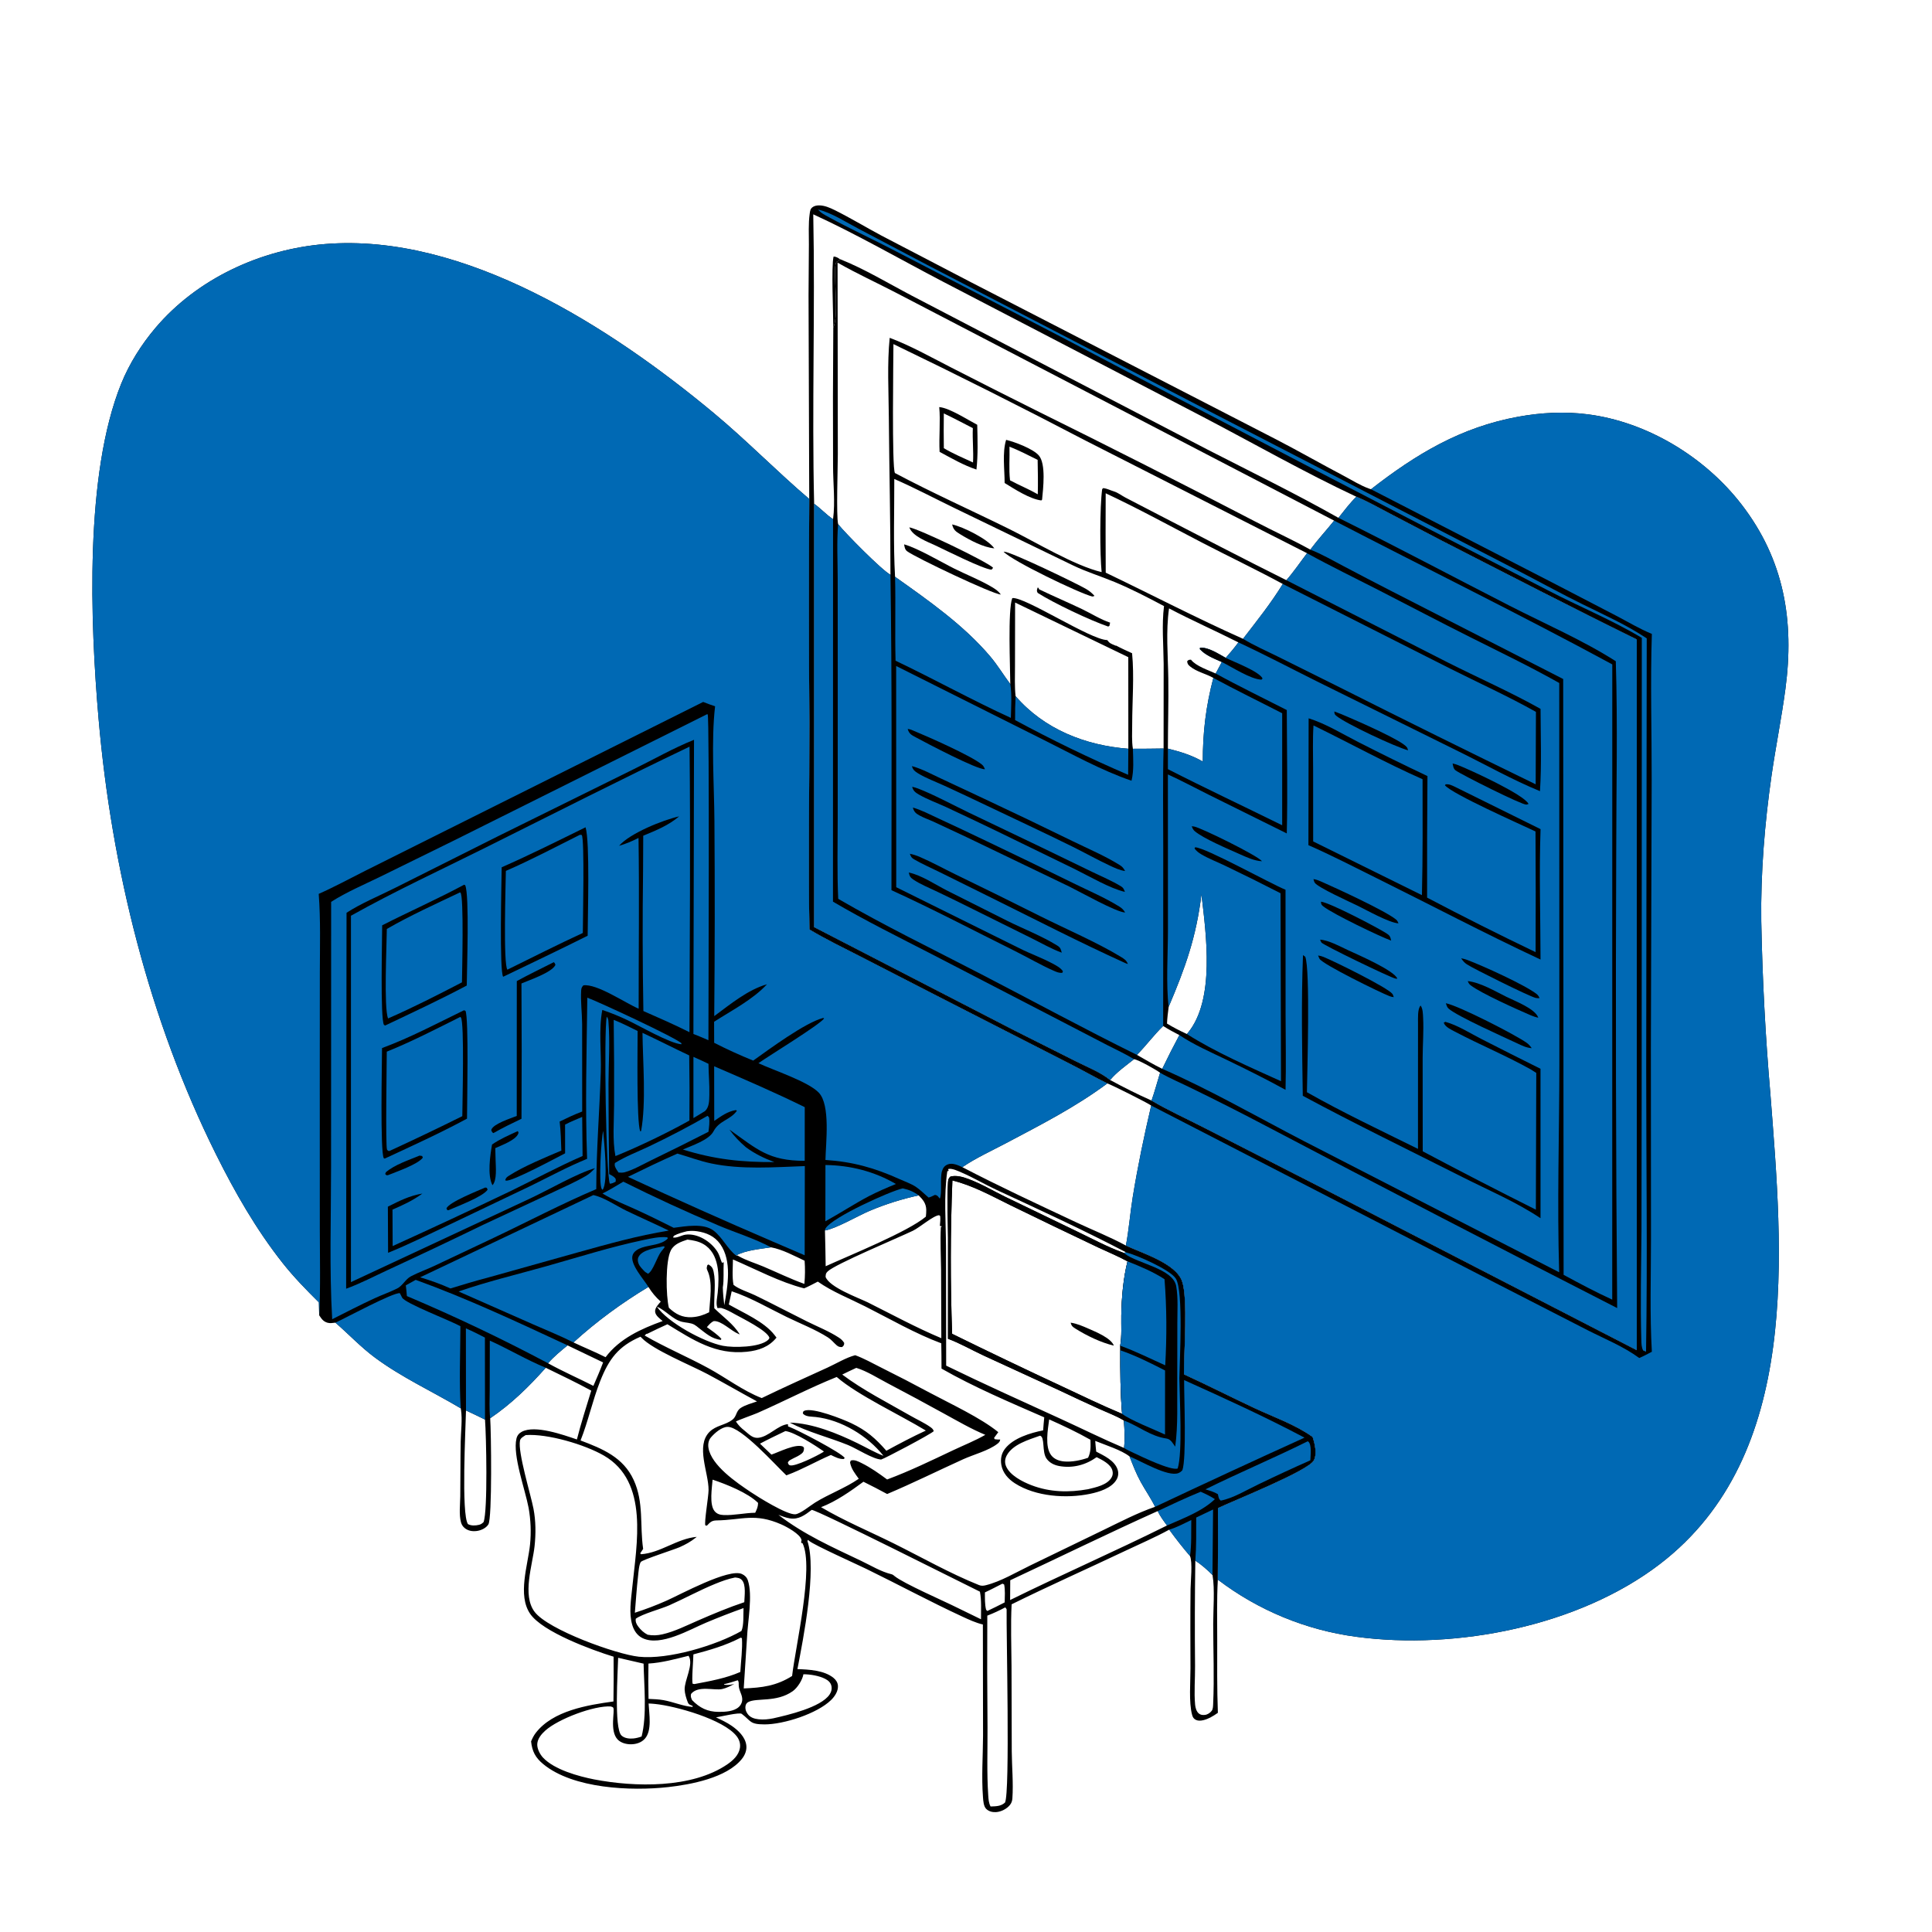<?xml version="1.0" encoding="utf-8" ?>
<svg xmlns="http://www.w3.org/2000/svg" xmlns:xlink="http://www.w3.org/1999/xlink" width="1024" height="1024">
	<path d="M428.915 264.482L428.545 156.553L428.729 129.493C428.758 124.252 428.409 118.595 429.14 113.408C429.379 111.712 429.424 110.544 431.022 109.58C431.919 109.04 433.101 108.856 434.132 108.858C436.963 108.864 439.778 110.062 442.276 111.299C450.712 115.476 458.819 120.407 467.13 124.842L514.783 149.664L677.092 233.253C688.831 239.354 700.331 245.932 712.04 252.1C716.442 254.419 721.091 257.375 725.75 259.011C726.05 259.117 726.353 259.215 726.654 259.317C750.586 240.677 774.304 226.394 804.735 220.869C816.899 218.66 829.207 218.021 841.492 219.585C873.08 223.609 903.716 242.263 923.092 267.425C945.735 296.83 951.083 329.137 946.312 365.089C944.273 380.453 941.184 395.657 938.968 410.993C935.324 436.222 933.154 462.752 933.508 488.261Q934.385 533.999 938.323 579.575C944.82 663.307 955.241 771.142 879.762 828.985C836.823 861.891 771.895 874.637 718.909 867.54Q716.421 867.209 713.944 866.798Q711.467 866.386 709.005 865.895Q706.544 865.404 704.099 864.833Q701.654 864.262 699.229 863.612Q696.804 862.963 694.402 862.235Q691.999 861.507 689.621 860.702Q687.243 859.897 684.893 859.016Q682.542 858.134 680.221 857.177Q677.901 856.219 675.612 855.188Q673.323 854.156 671.069 853.05Q668.815 851.945 666.598 850.767Q664.381 849.589 662.203 848.341Q660.026 847.092 657.889 845.773Q655.753 844.454 653.661 843.067Q651.568 841.68 649.522 840.226Q647.475 838.772 645.477 837.252C644.887 847.882 645.151 858.602 645.152 869.248C645.154 882.101 645.008 894.984 645.499 907.828C644.22 908.724 642.867 909.614 641.48 910.33C639.508 911.347 636.104 912.631 633.919 911.6C632.691 911.02 632.183 910.186 631.843 908.926C630.036 902.233 630.997 891.344 630.976 884.229C630.933 870.204 630.848 856.165 631.023 842.141C631.073 838.158 632.151 827.957 630.729 824.733C626.894 820.277 623.164 815.515 619.718 810.751C612.139 814.891 604.013 818.377 596.206 822.077C576.235 831.541 555.99 840.534 536.18 850.32C535.637 861.168 536.06 872.241 536.127 883.105L536.252 928.297C536.316 936.41 537.152 945.186 536.579 953.233C536.486 954.541 536.096 955.686 535.253 956.712C533.566 958.763 530.665 960.265 528.019 960.452C526.091 960.589 524.176 960.153 522.747 958.788C521.286 957.392 521.143 954.397 520.996 952.502C520.169 941.848 520.984 930.642 521.034 919.928L520.943 861.019C517.171 860.121 513.516 858.426 510.01 856.803C492.911 848.892 476.178 839.844 459.223 831.576C454.587 829.316 431.53 818.945 428.855 816.695C428.655 816.527 428.462 816.35 428.265 816.178L427.947 816.75C432.985 831.907 425.847 868.115 422.654 884.67C428.753 884.855 436.865 885.296 441.778 889.316C443.098 890.395 444.023 891.802 444.125 893.537C444.292 896.392 442.438 899.135 440.49 901.046C433.122 908.274 415.364 913.999 405.167 913.965C397.21 913.938 398.172 912.168 393.117 908.372C391.896 907.455 381.751 909.911 379.489 910.241C382.35 911.595 385.304 912.956 387.902 914.778C391.308 917.165 394.954 920.591 395.546 924.935C395.914 927.634 394.858 930.229 393.182 932.308C385.107 942.331 366.08 945.868 354.081 947.201C334.625 949.363 303.799 948.114 287.91 935C283.724 931.545 282.053 928.222 281.487 922.981C282.146 921.377 282.883 919.878 283.945 918.494C293.024 906.676 311.363 903.718 325.145 901.808Q325.325 889.944 325.211 878.08C313.857 874.59 287.652 865.015 281.015 855.383C274.181 845.463 279.828 829.602 280.936 818.579Q281.415 813.727 281.223 808.856Q281.031 803.985 280.172 799.186C278.367 789.567 271.613 771.309 273.739 762.463C274.14 760.794 275.081 759.653 276.579 758.855C283.621 755.106 298.635 760.533 305.77 762.94C307.982 754.232 310.752 745.655 313.377 737.065C305.488 732.752 297.331 728.898 289.259 724.942C280.233 735.077 271.076 744.052 259.809 751.707C260.319 758.372 260.923 804.727 258.838 807.992C257.588 809.949 254.977 811.148 252.734 811.449C250.457 811.754 248.143 811.406 246.324 809.929C245.306 809.104 244.686 808.117 244.334 806.856C243.222 802.881 243.897 797.221 243.95 793.09C244.073 783.424 243.995 773.76 244.172 764.094C244.269 758.836 245.127 752.351 244.332 747.209C244.292 746.952 244.245 746.696 244.202 746.44C229.029 737.428 212.908 730.077 198.66 719.502C191.162 713.937 184.823 707.126 177.778 701.041C176.496 701.174 174.91 701.452 173.652 701.093C171.327 700.431 170.462 699.057 169.187 697.146L169.011 690.281C162.265 683.582 155.695 676.87 149.793 669.4C135.765 651.646 124.487 631.906 114.423 611.687C79.017 540.558 59.13 460.136 52.265 381.157C47.797 329.763 44.809 251.404 64.237 203.379C68.535 192.755 74.947 182.577 82.344 173.844C104.58 147.589 138.321 132.107 172.306 129.346C246.33 123.331 324.11 173.848 378.318 218.934C395.784 233.462 411.626 249.769 428.915 264.482ZM586.911 574.235C569.97 586.823 551.666 596.142 533.051 605.993C525.407 610.038 517.219 613.747 510.072 618.624C529.847 628.921 550.373 638.445 570.564 647.925C579.194 651.977 588.387 655.612 596.745 660.161C605.459 664.28 623.124 669.517 626.506 679.043C629.721 688.097 627.467 717.231 627.517 728.422C640.111 734.184 652.463 740.486 665.007 746.362C675.051 751.067 686.753 755.136 695.711 761.624C696.876 765.091 698.187 770.7 696.33 774.092C693.277 779.671 653.929 795.327 645.533 799.344Q645.62 818.298 645.477 837.252Q647.475 838.772 649.522 840.226Q651.568 841.68 653.661 843.067Q655.753 844.454 657.889 845.773Q660.026 847.092 662.203 848.341Q664.381 849.589 666.598 850.767Q668.815 851.945 671.069 853.05Q673.323 854.156 675.612 855.188Q677.901 856.219 680.221 857.177Q682.542 858.134 684.893 859.016Q687.243 859.897 689.621 860.702Q691.999 861.507 694.402 862.235Q696.804 862.963 699.229 863.612Q701.654 864.262 704.099 864.833Q706.544 865.404 709.005 865.895Q711.467 866.386 713.944 866.798Q716.421 867.209 718.909 867.54C771.895 874.637 836.823 861.891 879.762 828.985C955.241 771.142 944.82 663.307 938.323 579.575Q934.385 533.999 933.508 488.261C933.154 462.752 935.324 436.222 938.968 410.993C941.184 395.657 944.273 380.453 946.312 365.089C951.083 329.137 945.735 296.83 923.092 267.425C903.716 242.263 873.08 223.609 841.492 219.585C829.207 218.021 816.899 218.66 804.735 220.869C774.304 226.394 750.586 240.677 726.654 259.317C726.353 259.215 726.05 259.117 725.75 259.011C721.091 257.375 716.442 254.419 712.04 252.1C700.331 245.932 688.831 239.354 677.092 233.253L514.783 149.664L467.13 124.842C458.819 120.407 450.712 115.476 442.276 111.299C439.778 110.062 436.963 108.864 434.132 108.858C433.101 108.856 431.919 109.04 431.022 109.58C429.424 110.544 429.379 111.712 429.14 113.408C428.409 118.595 428.758 124.252 428.729 129.493L428.545 156.553L428.915 264.482Q428.558 323.774 428.971 383.061C429 419.56 428.382 456.156 428.992 492.642C437.751 497.903 447.031 502.362 456.118 507.024L495.676 527.35L567.29 563.961C573.875 567.299 580.283 570.993 586.911 574.235ZM387.814 684.394L386.289 691.406C394.013 695.862 404.973 700.458 410.457 707.526C410.829 708.005 411.197 708.479 411.558 708.967C407.516 713.927 402.156 715.782 395.93 716.45C379.304 718.233 367.353 710.191 353.755 701.886C350.417 703.443 347.026 704.934 343.746 706.608C342.997 706.99 343.356 706.853 342.459 707.028C342.319 707.202 342.199 707.394 342.039 707.55C341.921 707.664 341.769 707.736 341.635 707.829C352.532 714.149 364.425 719.151 375.536 725.201C384.846 730.27 393.844 737.194 403.734 741.007C415.266 735.417 426.986 730.156 438.643 724.83C443.2 722.747 448.517 719.503 453.278 718.292C457.868 719.953 462.288 722.462 466.652 724.648Q479.904 731.242 492.94 738.253C503.624 743.963 519.998 751.568 529.114 759.078L526.886 762.09L527.171 762.798C528.194 762.991 529.094 763.003 530.133 762.971C529.995 764.086 529.457 764.615 528.585 765.288C523.898 768.902 516.025 770.934 510.525 773.429C497.054 779.539 483.85 786.106 470.211 791.86Q463.988 788.486 457.64 785.352C450.728 790.437 443.231 795.736 435.18 798.838C447.37 806.052 460.973 811.721 473.682 818.038C488.556 825.431 503.468 833.936 518.882 840.117C520.11 840.609 521.201 840.526 522.47 840.213C530.396 838.261 538.7 833.283 546.07 829.715L584.668 811.014C593.652 806.68 602.792 801.873 612.232 798.636C610.002 794.105 607.043 789.883 604.604 785.451C602.225 781.127 600.449 776.548 598.68 771.952C594.453 768.57 585.704 765.85 580.494 763.709C580.662 765.591 580.764 767.505 581.013 769.376C585.193 771.577 590.73 774.053 592.358 778.904C592.976 780.745 592.718 782.666 591.727 784.328C589.063 788.793 582.553 790.767 577.717 791.772C565.217 794.37 548.911 793.246 537.933 786.193C534.389 783.916 531.446 780.667 530.727 776.396C530.199 773.256 530.744 770.348 532.718 767.814C537.106 762.181 546.151 759.466 552.887 758.123C553.071 755.824 553.221 753.516 553.471 751.223C535.214 743.243 516.336 735.276 499.02 725.383C498.983 720.917 499.006 716.442 498.897 711.977C485.124 706.855 471.679 699.043 458.545 692.411C450.171 688.182 441.163 684.673 433.457 679.278C431.063 680.492 428.675 681.826 426.195 682.853C413.3 679.558 400.704 672.791 388.471 667.532C388.424 671.901 387.978 676.689 388.766 680.983C391.539 683.302 396.794 684.875 400.11 686.479C409.358 690.954 418.454 695.769 427.653 700.348C433.238 703.128 439.407 705.554 444.621 708.969C445.861 709.781 446.672 710.538 447.447 711.794C447.364 713.081 447.288 713.038 446.371 713.968C445.109 714.017 444.389 713.852 443.399 712.989C441.814 711.604 440.671 710.035 438.849 708.877C432.093 704.583 424.218 701.549 417.023 698.049C407.465 693.399 397.908 687.742 387.814 684.394ZM576.701 789.311C580.841 788.303 586.736 787.118 589.096 783.193C589.823 781.983 589.956 780.749 589.592 779.387C588.681 775.984 584.146 773.763 581.238 772.329C575.445 776.484 568.509 778.333 561.365 777.019C558.696 776.528 556.164 775.279 554.611 772.981C552.188 769.4 553.929 761.684 551.241 760.945C545.281 763.061 536.6 765.547 533.519 771.554C532.634 773.279 532.444 775.141 533.161 776.963C535.104 781.9 541.947 785.372 546.682 787.189C556.444 790.937 566.522 791.131 576.701 789.311ZM257.066 752.408Q252.055 749.927 246.986 747.566C246.793 757.094 244.415 802.506 248.018 807.799C249.725 808.771 252.09 808.645 253.963 808.172C254.967 807.918 255.56 807.451 256.305 806.735C258.592 800.622 257.723 760.852 257.066 752.408ZM535.383 848.055C562.899 834.498 591.059 822.206 618.54 808.537C616.734 806.068 614.894 803.689 613.617 800.892C587.348 812.702 561.538 825.38 535.448 837.565L535.383 848.055ZM394.489 849.201C394.597 845.995 395.506 839.981 393.247 837.501C392.185 836.335 391.05 836.267 389.596 836.104C385.961 836.8 382.504 838.08 379.084 839.475C370.826 842.843 362.972 847.178 354.827 850.802C350.381 852.78 340.367 855.412 336.97 857.964C336.754 859.681 337.316 860.819 338.316 862.157C339.644 863.933 341.297 865.452 343.293 866.442C345.994 866.956 348.506 866.819 351.186 866.202C357.641 864.717 363.833 861.565 369.878 858.939C377.989 855.415 386.092 851.997 394.489 849.201ZM343.669 682.099C329.713 690.47 315.96 700.526 303.95 711.516C309.591 714.197 315.39 716.523 320.969 719.342C328.429 709.43 339.871 704.279 351.222 700.179C349.763 698.932 347.385 697.289 347.226 695.189C347.071 693.158 349.009 691.288 350.211 689.883C347.546 687.518 345.546 685.1 343.669 682.099ZM339.479 708.48C327.778 713.522 322.765 720.263 318.132 731.965C314.032 742.323 311.691 753.54 307.704 763.476C319.378 767.879 330.337 772.377 335.87 784.433C341.337 796.344 339.053 808.438 340.882 820.951L339.314 823.316L339.791 823.777C350.242 823.016 358.723 815.531 369.272 814.568C369.086 814.721 368.902 814.876 368.714 815.028C366.07 817.163 363.309 818.658 360.213 820.04C357.583 821.214 340.43 826.705 339.63 827.886C338.654 829.327 338.385 833.553 338.183 835.344C337.456 841.801 337.026 848.31 336.488 854.786Q345.076 852.023 353.322 848.362C360.428 845.233 386.295 831.061 393.233 834.259C394.76 834.963 395.841 836.017 396.384 837.634C399.035 845.523 396.313 859.312 395.939 867.893L394.194 894.9C403.879 894.52 411.459 893.589 419.828 888.308C421.575 873.003 431.573 830.499 425.349 817.912L424.717 817.796C424.416 817.019 424.938 816.769 424.806 816.169C424.135 813.104 416.99 809.238 414.148 807.989C400.016 801.776 393.534 805.625 379.754 805.86C377.195 805.904 376.379 806.825 374.681 808.619L373.854 808.513C373.175 806.807 375.53 793.326 375.553 789.746C375.612 780.484 368.604 766.418 376.057 758.916C379.453 755.498 384.434 755.337 388.108 752.553C390.605 750.662 389.945 747.943 392.668 746.196C395.14 744.61 398.465 743.757 401.233 742.778C392.426 738.034 383.779 732.979 374.954 728.277C366.169 723.597 346.231 715.563 340.051 709.057C339.864 708.86 339.669 708.672 339.479 708.48ZM327.635 878.661C327.471 885.933 325.41 915.915 329.367 919.819C330.943 921.373 333.699 921.643 335.773 921.419C337.289 921.256 338.636 920.895 340.063 920.375C342.955 909.046 341.366 893.621 341.116 881.764Q334.385 880.17 327.635 878.661ZM343.694 881.718Q343.521 891.088 343.739 900.456C346.409 900.56 349.026 900.646 351.665 901.113C356.685 901.998 362.183 904.388 367.134 904.71L367.078 904.159C365.718 903.539 365.046 903.565 364.491 902.126C363.742 900.187 362.954 897.642 362.878 895.549C362.698 890.582 367.869 882.091 364.957 877.598C357.961 879.317 350.913 881.303 343.694 881.718ZM367.513 876.859C367.523 879.167 366.483 891.033 367.156 892.45L368.105 892.581C376.238 891.038 384.771 889.527 392.39 886.171C392.707 880.253 393.606 874.201 393.241 868.281L392.627 867.982C384.543 872.176 376.273 874.554 367.513 876.859ZM364.349 657.011C361.016 658.135 357.389 659.304 355.613 662.634C352.629 668.233 352.939 686.973 354.53 693.168C358.096 696.514 361.619 698.414 366.714 698.137C370.05 697.956 372.904 697.004 375.866 695.531C376.264 688.64 377.947 679.6 374.887 673.241C374.333 672.088 374.65 671.74 374.905 670.556L375.511 670.182C377.17 671.216 377.795 672.023 378.214 673.934C379.558 680.074 378.316 687.103 378.583 693.395C383.117 697.881 388.793 701.762 392.066 707.272L391.412 707.005C387.306 705.291 382.441 700.003 378.365 700.206C376.761 700.863 375.79 702.163 374.656 703.418C377.309 705.339 380.124 707.156 382.328 709.601L382.124 710.166C377.216 709.654 374.034 706.627 370.264 703.753C369.536 703.163 368.782 702.538 367.961 702.083C366.124 701.066 363.552 701.093 361.513 700.593C356.502 699.363 352.893 694.55 348.147 692.518C353.88 700.942 372.965 711.296 383.136 713.298C388.658 714.385 402.625 714.226 407.076 710.224C407.492 709.851 407.596 709.557 407.825 709.097C406.742 705.226 393.121 698.606 389.346 696.486C387.167 695.264 384.785 693.935 382.362 693.278C381.97 693.172 380.38 693.342 380.341 693.318C380.154 693.204 380.169 692.916 380.097 692.71C379.404 690.718 380.201 687.25 380.409 685.109C381.257 676.342 381.502 664.294 372.673 659.32C370.046 657.84 367.293 657.38 364.349 657.011ZM595.622 664.06L596.865 663.767C574.439 652.028 551.269 641.367 528.304 630.717C522.055 627.819 516.064 624.227 509.745 621.506C507.971 620.742 504.726 619.179 502.875 619.559C502.731 619.588 502.598 619.659 502.46 619.709L502.695 619.98L502.204 620.286L502.703 620.098L502.805 620.579L502.084 620.799C500.18 633.891 501.34 647.507 501.405 660.712L501.49 723.816C521.519 733.586 541.922 742.76 562.191 752.027C573.389 757.148 584.506 762.682 595.833 767.479C596.249 762.629 596.01 757.74 595.726 752.891C591.736 750.488 587.054 748.755 582.798 746.827Q572.121 741.989 561.536 736.951L521.281 718.438C515.027 715.536 508.918 711.981 502.465 709.586L502.477 655.994C502.441 646.6 501.898 637.068 502.409 627.694C502.509 625.875 502.385 624.832 503.773 623.599C506.903 622.811 510.267 623.782 513.237 624.875C519.878 627.318 526.281 631.138 532.65 634.26L570.718 652.636C578.659 656.453 586.664 660.775 594.929 663.809L595.622 664.06ZM402.803 765.168L408.878 770.966C412.752 769.671 421.766 765.03 425.592 766.714C426.17 767.425 426.158 767.143 426.107 767.997C426.039 769.141 425.714 769.803 424.802 770.512C423.465 771.552 421.902 772.284 420.382 773.011C419.237 773.674 418.007 773.997 417.568 775.277C417.915 775.978 417.885 776.424 418.704 776.656C421.468 777.441 433.304 771.499 436.01 769.797C436.248 769.647 436.471 769.474 436.701 769.312C432.493 766.368 421.061 758.978 416.265 758.501C411.742 760.66 407.228 762.811 402.803 765.168ZM497.731 644.087C494.766 644.223 487.393 650.626 483.846 652.328C476.147 656.021 442.662 670.011 438.695 673.876C437.602 674.94 437.699 675.349 437.579 676.801C439.696 682.286 454.341 687.62 459.855 690.237C472.764 696.693 485.611 703.683 498.92 709.269L498.792 672.979C498.71 665.491 498.281 657.927 498.662 650.45L499.207 649.998L498.153 649.732C498.309 647.97 498.505 646.269 498.315 644.505L497.731 644.087ZM446.404 728.544C457.429 736.835 470.518 743.444 482.499 750.335C485.954 752.322 489.932 754.113 493.166 756.408C494.016 757.011 494.606 757.532 494.904 758.547C493.285 760.191 469.257 772.886 467.043 773.58C462.67 773.414 454.115 767.792 449.537 765.926C439.545 761.856 428.091 759.03 418.628 754.027C430.58 754.314 443.772 759.707 454.418 764.895C459.004 767.13 463.51 769.768 468.262 771.618C459.827 760.991 445.982 752.575 432.331 751.038C430.368 750.817 427.348 750.958 425.844 749.518C425.715 749.395 425.62 749.241 425.508 749.102C425.697 748.398 425.561 748.08 426.303 747.753C430.749 745.797 446.769 752.215 451.244 754.348C459.219 758.149 464.003 762.319 469.781 768.924C476.649 765.19 483.618 761.509 490.714 758.23C477.259 750.025 454.53 739.431 443.467 729.825C429.229 735.559 415.504 742.728 401.449 748.914C399.707 749.681 390.566 752.94 390.052 753.433C391.422 755.485 392.72 756.764 394.643 758.283C396.835 760.016 398.754 762.325 401.759 762.078C407.393 761.613 412.231 755.306 417.607 754.836L417.712 756.039L418.643 756.388C422.996 758.039 445.768 769.873 447.715 772.73L447.253 773.3C444.861 773.48 442.5 772.178 440.386 771.165C432.594 774.532 425.208 778.845 417.252 781.791L416.782 781.969C411.088 776.605 392.909 756.16 385.629 756.27C382.407 756.318 378.688 759.633 376.752 761.93C375.51 763.404 375.187 765.462 375.483 767.325C376.975 776.725 390.547 785.885 397.758 790.732C401.739 793.408 416.935 802.911 421.496 802.605C424.103 802.43 429.53 797.938 431.985 796.413C439.412 791.797 448.055 788.714 455.167 783.775C453.144 780.97 451.197 778.597 450.538 775.126L450.907 774.132C452.882 773.48 454.998 774.636 456.75 775.505C461.523 777.87 465.922 780.997 470.194 784.155C482.204 779.682 493.587 774.139 505.155 768.666C510.77 766.01 516.865 763.591 522.238 760.494C514.706 757.361 507.689 753.251 500.541 749.348Q485.624 741.121 470.543 733.199C465.306 730.457 459.458 726.694 453.848 725C451.362 726.167 448.852 727.3 446.404 728.544ZM400.279 801.797C401.141 799.962 401.794 798.617 401.796 796.567C396.452 791.241 384.882 786.634 377.687 784.248C377.371 788.613 375.871 797.382 378.718 800.909C379.969 802.458 381.617 802.92 383.535 803.004C389.008 803.245 394.731 801.86 400.279 801.797ZM593.769 715.676L593.729 713.249C594.657 708.148 594.205 702.39 594.302 697.204C594.481 687.723 595.321 677.775 597.599 668.541C592.621 665.814 587.276 663.62 582.129 661.214L558.501 649.92L535.162 638.607C525.349 633.749 515.477 628.298 504.782 625.664Q503.17 666.306 504.653 706.953Q533.518 721.137 562.674 734.713C573.299 739.686 583.898 744.855 594.734 749.355C593.773 738.209 593.74 726.858 593.769 715.676ZM300.821 713.078C297.166 716.09 293.589 718.955 290.484 722.556C298.29 726.898 306.542 730.487 314.511 734.538C316.303 730.422 318.074 726.316 319.659 722.114L300.821 713.078ZM556.084 752.32C555.395 757.642 553.674 766.773 557.163 771.32C558.789 773.439 561.412 774.369 563.997 774.601C568.111 774.971 572.82 774 576.702 772.647C578.264 769.504 578.054 766.517 577.959 763.111C570.842 759.084 563.55 755.644 556.084 752.32ZM486.913 633.579Q480.192 635.024 473.638 637.095Q467.083 639.167 460.753 641.847C454.842 644.359 442.75 651.369 437.245 652.172Q437.501 661.649 437.623 671.128C450.304 665.355 481.152 652.911 490.727 644.846Q490.951 643.061 490.936 641.262C490.875 637.887 489.206 635.849 486.913 633.579ZM364.094 652.58C361.673 653.22 359.405 653.766 357.193 654.984L356.688 655.876C358.701 656.359 361.261 654.679 363.346 654.402C369.782 653.55 376.886 658.108 380.199 663.377C381.408 665.299 381.771 667.264 382.643 669.291L383.586 669.042C383.325 673.275 383.797 678.327 383.105 682.387C383.197 685.557 383.484 688.632 383.886 691.776C385.698 681.757 388.075 668.344 381.723 659.389C378.755 655.205 374.404 653.307 369.47 652.591C367.634 652.324 365.931 652.332 364.094 652.58ZM642.635 834.774C639.823 831.965 636.873 829.345 633.546 827.163Q633.127 855.091 633.401 883.019C633.459 889.718 632.814 896.968 633.441 903.59C633.586 905.125 634.128 907.087 635.338 908.134C636.304 908.971 637.447 909.081 638.663 908.931C640.038 908.76 641.43 907.841 642.247 906.758C642.944 905.834 642.946 904.216 642.999 903.077C643.639 889.116 643.035 874.867 643.024 860.878C643.018 853.292 643.918 842.122 642.697 835.052C642.681 834.959 642.656 834.867 642.635 834.774ZM522.028 843.999C522.042 847.087 521.909 850.199 522.648 853.219L523.327 853.852C526.383 852.349 529.499 850.912 532.501 849.305C532.556 846.167 532.812 842.933 532.23 839.839C531.375 839.394 531.737 839.446 531.216 839.415C528.166 840.943 525.131 842.589 522.028 843.999ZM425.829 887.393C425.307 890.426 422.669 894.598 420.13 896.388C411.464 902.498 401.006 899.719 396.54 902.157Q396.296 902.291 396.084 902.472Q395.873 902.653 395.702 902.873Q395.532 903.093 395.41 903.344Q395.288 903.594 395.219 903.864C394.808 905.473 395.307 907.104 396.264 908.431C397.636 910.333 399.806 910.997 402.035 911.249C404.689 911.55 407.249 911.27 409.852 910.749C417.509 909.021 434.987 904.994 439.661 898.186C440.627 896.779 441.05 895.129 440.635 893.45C440.21 891.732 438.925 890.634 437.414 889.851C434.185 888.18 429.461 887.393 425.829 887.393ZM408.653 661.102C402.643 662.061 395.526 662.54 390.107 665.434C391.148 665.454 390.69 665.317 391.548 665.811C395.424 668.041 400.45 669.539 404.61 671.302C411.845 674.367 418.933 677.837 426.331 680.496C426.738 676.37 426.757 672.335 426.463 668.202C420.871 665.598 414.729 662.226 408.653 661.102ZM507.227 852.05L519.95 858.251C519.907 853.499 520.295 848.285 519.384 843.62C511.118 839.613 433.881 800.644 430.231 800.261C426.688 802.936 423.327 805.545 418.586 804.768C416.547 804.434 414.507 803.628 412.574 802.915C426.324 813.465 441.04 819.947 456.527 827.335C461.769 829.836 466.871 833.002 472.479 834.373C473.265 834.565 473.562 834.896 474.162 835.383C479.041 839.348 500.047 848.445 507.227 852.05ZM532.763 851.966C529.648 853.609 526.581 855.062 523.289 856.316Q523.13 885.967 523.404 915.616C523.46 927.53 522.982 939.7 523.786 951.58C523.922 953.599 524.033 955.666 525.027 957.472C527.89 957.359 530.462 957.426 532.666 955.402C535.42 950.35 533.301 864.945 533.534 852.979C532.933 852.043 533.262 852.312 532.763 851.966ZM343.777 902.89C344.024 908.33 345.711 917.193 341.781 921.57C339.954 923.605 337.221 924.463 334.547 924.507C332.035 924.548 329.151 923.834 327.361 921.963C322.966 917.37 326.055 906.742 325.029 905.094C324.779 904.692 324.174 904.685 323.747 904.481L323.917 904.459C314.812 903.855 295.815 911.129 289.045 917.225C287.006 919.06 284.915 921.504 284.756 924.386C284.623 926.812 286.189 929.849 287.816 931.579C293.842 937.986 306.568 941.474 314.889 943.116C336.439 947.259 366.758 947.975 385.512 935.124C388.528 933.057 391.562 930.257 392.177 926.47C392.545 924.203 391.852 922.063 390.469 920.262C383.602 911.316 358.033 904.206 347.186 903.128C346.052 903.015 344.916 902.915 343.777 902.89ZM390.983 890.576C388.614 891.366 386.289 892.082 383.847 892.627L383.775 892.945C385.775 893.202 387.224 893.015 389.17 892.507C387.184 893.632 384.976 894.753 382.729 895.234C378.549 896.13 370.012 893.166 366.264 897.831C365.974 899.24 366.269 899.804 366.808 901.076C370.781 905.182 374.987 907.3 380.858 907.331C384.3 907.35 389.003 907.16 391.636 904.683C392.848 903.542 393.513 901.944 393.39 900.28C393.199 897.711 391.55 895.938 391.529 893.001C391.523 892.137 391.627 891.173 390.983 890.576ZM278.625 760.625C277.505 761.371 275.882 762.148 275.602 763.557C274.382 769.707 281.339 792.279 282.754 799.643C284.007 806.161 284.037 812.889 283.335 819.477C282.272 829.446 276.643 845.431 283.35 854.311C290.528 863.815 326.614 876.822 338.593 878.095C354.114 879.746 379.5 872.157 392.977 864.445C394.351 861.365 393.906 855.766 394.082 852.321Q384.089 855.906 374.299 860.014C365.56 863.666 350.177 872.868 340.599 868.252C337.707 866.859 336.013 864.238 335.107 861.235C333.229 855.002 334.487 847.74 335.115 841.382C337.387 818.398 344.15 785.406 320.078 771.485C309.949 765.627 290.229 759.788 278.625 760.625Z"/>
	<path d="M428.915 264.482L428.545 156.553L428.729 129.493C428.758 124.252 428.409 118.595 429.14 113.408C429.379 111.712 429.424 110.544 431.022 109.58C431.919 109.04 433.101 108.856 434.132 108.858C436.963 108.864 439.778 110.062 442.276 111.299C450.712 115.476 458.819 120.407 467.13 124.842L514.783 149.664L677.092 233.253C688.831 239.354 700.331 245.932 712.04 252.1C716.442 254.419 721.091 257.375 725.75 259.011C726.05 259.117 726.353 259.215 726.654 259.317C750.586 240.677 774.304 226.394 804.735 220.869C816.899 218.66 829.207 218.021 841.492 219.585C873.08 223.609 903.716 242.263 923.092 267.425C945.735 296.83 951.083 329.137 946.312 365.089C944.273 380.453 941.184 395.657 938.968 410.993C935.324 436.222 933.154 462.752 933.508 488.261Q934.385 533.999 938.323 579.575C944.82 663.307 955.241 771.142 879.762 828.985C836.823 861.891 771.895 874.637 718.909 867.54Q716.421 867.209 713.944 866.798Q711.467 866.386 709.005 865.895Q706.544 865.404 704.099 864.833Q701.654 864.262 699.229 863.612Q696.804 862.963 694.402 862.235Q691.999 861.507 689.621 860.702Q687.243 859.897 684.893 859.016Q682.542 858.134 680.221 857.177Q677.901 856.219 675.612 855.188Q673.323 854.156 671.069 853.05Q668.815 851.945 666.598 850.767Q664.381 849.589 662.203 848.341Q660.026 847.092 657.889 845.773Q655.753 844.454 653.661 843.067Q651.568 841.68 649.522 840.226Q647.475 838.772 645.477 837.252Q645.62 818.298 645.533 799.344C653.929 795.327 693.277 779.671 696.33 774.092C698.187 770.7 696.876 765.091 695.711 761.624C686.753 755.136 675.051 751.067 665.007 746.362C652.463 740.486 640.111 734.184 627.517 728.422C627.467 717.231 629.721 688.097 626.506 679.043C623.124 669.517 605.459 664.28 596.745 660.161C598.347 651.73 598.98 643.082 600.355 634.601C603.011 618.222 606.373 602.11 610.156 585.957C608.319 584.585 589.231 575 586.911 574.235C580.283 570.993 573.875 567.299 567.29 563.961L495.676 527.35L456.118 507.024C447.031 502.362 437.751 497.903 428.992 492.642C428.382 456.156 429 419.56 428.971 383.061Q428.558 323.77 428.915 264.482ZM431.52 491.388L537.642 546.138L570.257 562.518C576.099 565.463 583.327 568.288 588.382 572.426C595.538 576.298 602.899 580.02 610.338 583.315C619.227 588.602 629.116 593.017 638.325 597.767L702.886 630.737L867.528 715.617L867.528 338.94C832.82 321.876 798.528 304.175 764.11 286.549L735.481 271.576C730.051 268.738 724.564 265.613 718.895 263.287C691.373 250.361 664.677 235.149 637.733 221.038L499.535 149.159C477.357 137.582 453.63 123.916 431.044 113.593C432.077 164.709 430.28 215.908 431.507 267L431.52 491.388Z"/>
	<path fill="#0069B4" d="M726.654 259.317C750.586 240.677 774.304 226.394 804.735 220.869C816.899 218.66 829.207 218.021 841.492 219.585C873.08 223.609 903.716 242.263 923.092 267.425C945.735 296.83 951.083 329.137 946.312 365.089C944.273 380.453 941.184 395.657 938.968 410.993C935.324 436.222 933.154 462.752 933.508 488.261Q934.385 533.999 938.323 579.575C944.82 663.307 955.241 771.142 879.762 828.985C836.823 861.891 771.895 874.637 718.909 867.54Q716.421 867.209 713.944 866.798Q711.467 866.386 709.005 865.895Q706.544 865.404 704.099 864.833Q701.654 864.262 699.229 863.612Q696.804 862.963 694.402 862.235Q691.999 861.507 689.621 860.702Q687.243 859.897 684.893 859.016Q682.542 858.134 680.221 857.177Q677.901 856.219 675.612 855.188Q673.323 854.156 671.069 853.05Q668.815 851.945 666.598 850.767Q664.381 849.589 662.203 848.341Q660.026 847.092 657.889 845.773Q655.753 844.454 653.661 843.067Q651.568 841.68 649.522 840.226Q647.475 838.772 645.477 837.252Q645.62 818.298 645.533 799.344C653.929 795.327 693.277 779.671 696.33 774.092C698.187 770.7 696.876 765.091 695.711 761.624C686.753 755.136 675.051 751.067 665.007 746.362C652.463 740.486 640.111 734.184 627.517 728.422C627.467 717.231 629.721 688.097 626.506 679.043C623.124 669.517 605.459 664.28 596.745 660.161C598.347 651.73 598.98 643.082 600.355 634.601C603.011 618.222 606.373 602.11 610.156 585.957L792.546 679.945L841.396 704.997C850.592 709.685 860.496 713.643 868.83 719.772C871.118 718.815 873.314 717.59 875.519 716.456C874.375 696.487 875.056 676.343 875.06 656.341L875 555.686L875.423 413.304C875.477 387.503 874.67 361.786 875.517 335.982C868.996 333.307 862.843 329.604 856.597 326.338L824.596 309.719L726.654 259.317Z"/>
	<path d="M445.17 137.324C458.333 142.568 470.886 150.22 483.433 156.795L549.31 191.115L640.009 238.288C663.194 250.179 686.731 261.645 709.412 274.468C712.451 270.649 715.402 266.708 718.895 263.287C724.564 265.613 730.051 268.738 735.481 271.576L764.11 286.549C798.528 304.175 832.82 321.876 867.528 338.94L867.528 715.617L702.886 630.737L638.325 597.767C629.116 593.017 619.227 588.602 610.338 583.315C612.042 578.504 613.365 573.454 614.869 568.572C613.018 567.143 603.355 561.65 601.061 561.391C596.729 564.83 591.944 568.167 588.382 572.426C583.327 568.288 576.099 565.463 570.257 562.518L537.642 546.138L431.52 491.388L431.507 267C435.045 269.515 437.91 272.797 441.539 275.183C442.751 266.227 441.53 255.991 441.541 246.881Q441.367 210.262 441.662 173.646C444.892 166.723 441.341 143.695 443.086 139.261C443.336 138.625 444.08 138.487 444.658 138.205L445.17 137.324ZM583.887 303.231C582.924 293.525 582.886 268.776 584.174 259.237L584.772 258.686C586.8 258.96 588.51 259.87 590.45 260.47C592.589 261.132 594.48 262.663 596.477 263.711L614.368 272.995C636.791 284.576 659.207 296.246 681.792 307.504C685.761 303.029 689.134 297.967 692.764 293.213L575.462 233.586Q524.922 207.142 473.539 182.376C473.519 189.912 472.642 247.957 474.329 250.714C494.134 261.25 514.755 270.439 534.874 280.372C548.799 287.246 569.375 299.789 583.887 303.231ZM471.958 304.63C472.008 276.894 471.317 249.078 471.103 221.333C470.995 207.444 470.171 192.875 471.556 179.054C482.603 183.199 493.167 189.17 503.664 194.537Q526.183 206.101 548.84 217.391Q607.409 246.325 665.368 276.462C675.014 281.51 684.987 286.05 694.506 291.313C698.411 286.028 703.01 281.099 707.119 275.943L540.549 189.314L474.803 155.104C464.569 149.781 453.927 144.939 443.933 139.202L444.064 240.643C444.068 247.778 443.174 273.062 444.224 277.821C447.86 282.431 467.358 302.217 471.958 304.63ZM474.396 305.71C492.018 318.222 510.826 331.339 524.877 347.977C528.793 352.614 531.853 357.759 535.479 362.583C535.427 353.699 534.106 323.241 536.526 316.997C543.137 316.146 577.933 339.123 586.851 339.256C587.166 339.589 587.433 339.965 587.743 340.303C588.641 341.281 590.342 341.74 591.535 342.301L591.454 342.116C594.243 343.633 597.147 344.898 600.028 346.229C601.216 358.448 600.092 371.529 600.083 383.851C600.08 388.076 599.783 392.705 600.456 396.864Q608.591 396.868 616.725 396.727L616.764 351.916C616.676 341.896 615.7 331.149 616.952 321.246C608.372 316.687 599.717 312.187 590.737 308.454C583.469 305.433 575.949 303.147 568.839 299.733L505.781 269.224C495.198 264.094 484.781 258.56 473.992 253.869C474.039 271.068 473.419 288.558 474.396 305.71ZM647.603 350.868C643.512 349.042 639.086 347.422 635.977 344.076L636.022 343.365C640.417 342.901 645.855 346.63 649.661 348.693C652.014 346.023 654.259 343.343 656.375 340.481C644.206 334.333 631.66 328.818 619.609 322.464C617.873 334.777 619.05 347.242 619.228 359.636C619.406 372.016 619.017 384.405 619.009 396.787C625.659 398.446 631.545 400.218 637.512 403.64C637.449 388.395 639.186 374.057 643.102 359.306C639.287 357.12 634.219 356.071 630.83 353.268C629.726 352.355 629.369 351.888 629.209 350.477C630.086 349.643 630.042 349.686 631.257 349.662C633.9 353.085 640.444 355.17 644.341 356.975Q645.956 353.913 647.603 350.868ZM616.505 543.798C611.515 548.601 607.449 554.218 602.59 559.109C607.024 561.604 611.434 564.299 616.02 566.499C618.919 560.458 621.927 554.533 625.093 548.628C622.156 547.111 619.294 545.576 616.505 543.798ZM629.082 548.055C629.25 547.858 629.422 547.663 629.587 547.463C644.116 529.83 639.283 495.271 636.792 474.045C634.044 496.701 628.266 512.799 619.425 533.602C619.058 536.569 618.648 539.528 618.538 542.519C621.969 544.606 625.437 546.37 629.082 548.055ZM598.043 396.849L598.016 348.312L538.024 319.358L537.967 353.094C537.994 358.303 537.695 363.829 538.29 368.992C553.426 386.519 575.275 395.104 598.043 396.849ZM586.034 261.45Q585.93 282.487 586.055 303.524C610.287 315.133 634.296 327.655 658.832 338.582C666.2 329.011 673.576 319.831 679.91 309.515C665.984 301.968 651.614 295.129 637.547 287.835C620.429 278.959 603.505 269.618 586.034 261.45Z"/>
	<path fill="#0069B4" d="M718.895 263.287C724.564 265.613 730.051 268.738 735.481 271.576L764.11 286.549C798.528 304.175 832.82 321.876 867.528 338.94L867.528 715.617L702.886 630.737L638.325 597.767C629.116 593.017 619.227 588.602 610.338 583.315C612.042 578.504 613.365 573.454 614.869 568.572C620.222 571.643 626.139 574.103 631.682 576.861Q651.229 586.373 670.465 596.502Q763.52 645.441 857.129 693.305Q856.124 572.588 856.631 451.872C856.641 418.1 857.448 384.214 856.411 350.461C838.626 339.157 818.826 330.631 800.076 321.031C769.843 305.551 739.832 289.574 709.412 274.468C712.451 270.649 715.402 266.708 718.895 263.287Z"/>
	<path fill="#0069B4" d="M431.507 267C435.045 269.515 437.91 272.797 441.539 275.183L441.494 477.898C458.573 487.938 476.312 496.7 493.918 505.767L557.555 538.72L586.631 553.812C591.377 556.288 596.514 558.582 601.061 561.391C596.729 564.83 591.944 568.167 588.382 572.426C583.327 568.288 576.099 565.463 570.257 562.518L537.642 546.138L431.52 491.388L431.507 267Z"/>
	<path fill="#0069B4" d="M692.764 293.213C705.19 300.095 718.07 306.301 730.712 312.78C746.98 321.118 763.148 329.661 779.494 337.842C795.248 345.727 811.075 353.359 826.437 362.001L826.499 564.383C826.455 601.031 825.268 637.691 826.396 674.336L691.147 604.828C666.292 591.966 641.657 577.72 616.02 566.499C618.919 560.458 621.927 554.533 625.093 548.628C632.847 553.818 641.811 557.701 650.206 561.748C660.729 566.821 671.132 571.992 681.365 577.635C681.689 564.472 681.411 551.294 681.388 538.129L681.355 471.575C673.569 468.476 638.971 449.175 633.431 449.082L633.143 449.721C634.083 451.054 635.347 451.991 636.736 452.816C640.747 455.198 645.492 456.981 649.718 459.035Q664.312 466.029 678.704 473.43L678.954 573.063C662.795 565.738 644.024 557.617 629.082 548.055C629.25 547.858 629.422 547.663 629.587 547.463C644.116 529.83 639.283 495.271 636.792 474.045C634.044 496.701 628.266 512.799 619.425 533.602C617.954 522.176 619.032 505.085 619.035 492.989L619.007 410.462C626.279 413.77 633.382 417.604 640.538 421.165L682.019 441.734C682.526 419.923 682.089 398.149 682.022 376.337C669.449 369.904 656.722 363.773 644.341 356.975Q645.956 353.913 647.603 350.868C643.512 349.042 639.086 347.422 635.977 344.076L636.022 343.365C640.417 342.901 645.855 346.63 649.661 348.693C652.014 346.023 654.259 343.343 656.375 340.481C670.302 346.93 683.973 354.167 697.719 361.005L773.536 398.495C787.745 405.488 801.554 413.303 816.217 419.331C817.132 404.902 816.564 390.182 816.522 375.716C800.529 366.734 783.6 359.321 767.228 351.053L681.792 307.504C685.761 303.029 689.134 297.967 692.764 293.213Z"/>
	<path d="M647.603 350.868C643.512 349.042 639.086 347.422 635.977 344.076L636.022 343.365C640.417 342.901 645.855 346.63 649.661 348.693C653.947 350.796 667.413 355.87 669.191 359.622L668.6 360.233C662.884 360.035 653.095 353.62 647.603 350.868Z"/>
	<path d="M693.604 380.716C702.726 383.576 711.387 388.951 719.89 393.282Q738.1 402.588 756.584 411.338Q756.326 443.548 756.391 475.758Q784.874 490.748 813.901 504.656Q814.059 472.671 813.849 440.686C805.395 436.7 769.82 420.93 765.858 416.229L766.21 415.708C768.152 415.53 769.386 416.202 771.12 417.01L816.527 439.466C815.739 462.416 816.468 485.609 816.512 508.583C787.03 494.789 758.208 479.601 729.047 465.144C717.27 459.306 705.53 453.233 693.491 447.955L693.604 380.716Z"/>
	<path fill="#0069B4" d="M696.174 384.492C715.485 393.92 734.331 404.309 753.99 413.013C754.007 433.473 754.151 453.992 753.651 474.445L696.005 445.975L695.98 407.553C695.976 399.908 695.684 392.12 696.174 384.492Z"/>
	<path d="M690.615 506.221L691.811 507.097C694.504 513.687 692.847 568.195 692.697 578.902C711.833 589.75 731.849 599.179 751.558 608.93L751.578 542.243C751.596 539.889 751.264 534.645 752.962 532.974C754.177 534.673 754.18 537.499 754.287 539.534C754.652 546.482 754.052 553.627 754.035 560.607L754.074 610.219Q783.867 626.05 814.04 641.144L814.258 568.667L811.331 566.812C798.213 559.484 784.375 553.76 771.132 546.788C769.143 545.741 765.894 544.27 765.22 542.053L766.043 541.585C772.477 543.319 779.122 547.604 785.105 550.651Q800.753 558.66 816.498 566.476L816.506 645.67C803.662 637.089 788.926 630.852 775.153 623.896C746.918 609.636 718.343 595.793 690.5 580.79C690.145 556.037 689.65 530.943 690.615 506.221Z"/>
	<path d="M766.327 531.731C773.22 533.086 803.107 548.401 809.112 552.672C810.288 553.508 811.024 554.369 811.833 555.551C808.939 555.356 806.564 554.123 803.981 552.912C797.052 549.665 772.227 538.599 767.742 534.544C766.868 533.754 766.719 532.816 766.327 531.731Z"/>
	<path d="M769.917 404.65C770.894 404.888 771.826 405.15 772.765 405.515C778.986 407.933 807.966 421.22 810.151 426.112C809.727 426.269 809.454 426.393 808.987 426.458C806.874 426.756 774.964 410.788 771.567 408.368C770.306 407.47 770.206 406.074 769.917 404.65Z"/>
	<path d="M696.162 465.938C697.877 466.16 699.553 466.935 701.128 467.63C708.747 470.994 734.032 482.649 739.847 487.299C740.59 487.893 740.873 488.537 741.213 489.399C736.262 489.094 724.293 482.348 719.5 480.016C715.577 478.107 698.397 470.367 696.813 467.819C696.462 467.256 696.379 466.565 696.162 465.938Z"/>
	<path d="M698.62 506.431C699.675 506.58 700.498 506.8 701.496 507.197C707.006 509.39 735.61 523.512 738.013 526.792C738.378 527.292 738.482 527.938 738.717 528.511C737.902 528.437 737.238 528.274 736.474 527.979C731.276 525.974 701.239 511.213 699.402 508.222C699.061 507.667 698.881 507.028 698.62 506.431Z"/>
	<path d="M774.448 507.901C775.614 508.124 776.689 508.416 777.8 508.833C786.019 511.915 808.386 522.091 814.485 526.878C815.267 527.492 815.606 528.165 816.005 529.052C815.317 529.054 814.621 529.074 813.944 528.92C810.664 528.172 780.98 513.445 777.497 511.132C776.121 510.218 775.334 509.28 774.448 507.901Z"/>
	<path d="M777.941 520.007C784.571 520.694 792.5 525.402 798.499 528.376C802.868 530.543 813.709 534.612 815.326 539.407C813.879 539.108 812.563 538.664 811.21 538.08C803.785 534.87 785.376 526.651 779.547 522.28C778.7 521.644 778.329 520.994 777.941 520.007Z"/>
	<path d="M707.229 377.09C709.539 377.896 711.81 378.874 714.059 379.839C719.406 382.133 743.028 392.37 745.684 396.076C746.018 396.543 746.111 397.142 746.324 397.676C739.604 395.918 713.343 383.561 708.396 379.502C707.285 378.59 707.328 378.449 707.229 377.09Z"/>
	<path d="M699.691 498.04C704.43 498.368 710.303 501.682 714.659 503.691C719.455 505.904 739.019 514.372 740.61 518.699C740.16 518.724 739.948 518.762 739.464 518.632C736.113 517.734 701.295 500.9 700.365 499.546C700.053 499.093 699.916 498.542 699.691 498.04Z"/>
	<path d="M700.123 477.903C704.81 478.395 729.624 491.401 734.714 494.606C736.67 495.838 736.875 496.397 737.34 498.54C731.215 496.313 706.421 484.388 701.4 480.423C700.23 479.499 700.299 479.319 700.123 477.903Z"/>
	<path d="M631.64 437.924C632.219 437.975 632.277 437.971 632.915 438.079C636.552 438.694 666.91 453.627 668.845 456.466C664.775 456.278 660.716 454.342 657.041 452.708C651.09 450.062 637.721 444.4 633.193 440.492C632.358 439.772 632.024 438.932 631.64 437.924Z"/>
	<path fill="#0069B4" d="M444.267 476.399C443.629 462.266 444 447.976 444.002 433.826L444.023 359.841L443.995 306.847C443.988 297.267 443.436 287.358 444.224 277.821C447.86 282.431 467.358 302.217 471.958 304.63C472.819 360.332 472.502 416.102 472.49 471.812C494.664 481.928 516.412 493.381 538.254 504.226C544.981 507.567 551.544 511.463 558.411 514.476C559.897 515.128 561.409 515.835 563.067 515.586L563.373 514.807C562.135 512.914 559.952 511.837 558.005 510.778C552.273 507.661 546.089 505.523 540.279 502.577L475.022 470.237L474.979 352.99L552.949 392.053C568.086 399.594 583.721 408.338 599.729 413.807C601.058 408.32 600.614 402.471 600.456 396.864Q608.591 396.868 616.725 396.727C616.242 414.3 616.551 431.95 616.542 449.534L616.505 543.798C611.515 548.601 607.449 554.218 602.59 559.109C574.701 545.36 547.256 530.438 519.636 516.13C494.447 503.082 468.798 490.642 444.267 476.399Z"/>
	<path d="M482.25 452.514C484.134 452.895 485.869 453.477 487.629 454.237C494.014 456.991 500.237 460.438 506.499 463.483Q529.14 474.436 551.614 485.727C564.677 492.256 581.895 499.704 594.037 507.13C595.854 508.241 597.003 508.933 597.806 510.948C597.249 510.781 596.723 510.587 596.193 510.346C572.256 499.483 548.8 487.397 525.241 475.733L497.982 462.225C493.531 460.018 488.818 457.986 484.531 455.492C483.062 454.638 482.833 454.094 482.25 452.514Z"/>
	<path d="M483.341 406.067C483.487 406.107 483.633 406.144 483.779 406.186C488.86 407.638 493.831 410.344 498.622 412.58L521.809 423.443Q545.213 434.422 568.43 445.792C576.743 449.85 585.694 453.635 593.529 458.528C594.919 459.396 595.543 460.227 596.321 461.652C593.571 461.335 590.704 459.948 588.212 458.786C581.479 455.649 574.991 451.969 568.327 448.684C553.351 441.302 538.196 434.233 523.118 427.056Q511.809 421.632 500.412 416.396C495.89 414.325 490.786 412.462 486.559 409.865C484.872 408.827 483.846 408.013 483.341 406.067Z"/>
	<path d="M483.474 417.01C485.57 417.468 487.613 418.302 489.58 419.147C497.719 422.642 505.542 426.848 513.51 430.707L551.644 448.942L578.929 462.154C583.933 464.583 589.344 466.843 594.093 469.731C595.483 470.576 595.653 471.274 596.229 472.715C588.55 471.018 576.931 464.216 569.459 460.551L527.705 440.217Q514.553 433.873 501.318 427.705C496.604 425.542 491.435 423.693 486.977 421.092C485.14 420.021 484.006 419.146 483.474 417.01Z"/>
	<path d="M483.835 428.042C488.261 429.248 492.759 431.657 496.931 433.567Q510.018 439.644 523.029 445.881Q546.094 456.865 569.005 468.166C577.01 472.1 585.654 475.772 593.229 480.48C594.695 481.39 595.451 482.183 596.368 483.64C591.821 483.617 572.143 472.51 566.662 469.851L512.353 443.735L494.861 435.549C492.349 434.397 489.677 433.514 487.264 432.164C485.277 431.052 484.47 430.248 483.835 428.042Z"/>
	<path d="M481.678 462.455C488.457 463.87 495.738 468.871 501.946 472.015L533.85 488.054C542.508 492.357 552.125 496.063 560.316 501.133C562.098 502.236 562.249 503.013 562.742 504.934C557.322 502.958 551.969 499.862 546.792 497.301L515.751 481.905Q506.377 477.213 496.918 472.696C492.697 470.677 487.964 468.775 484.082 466.188C482.469 465.114 482.083 464.314 481.678 462.455Z"/>
	<path d="M481.09 386.376C482.083 386.449 482.85 386.733 483.762 387.109C491.67 390.373 514.387 400.369 520.338 405.149C521.236 405.87 521.603 406.668 522.038 407.711C517.837 407.948 491.044 393.871 485.603 390.905C483.222 389.607 481.889 389.103 481.09 386.376Z"/>
	<path fill="#0069B4" d="M707.119 275.943C756.192 301.397 805.945 325.815 854.542 352.141L854.516 688.835C845.729 684.805 837.231 680.298 828.741 675.682L828.521 359.896L737.096 313.09Q724.421 306.588 711.831 299.922C706.186 296.955 700.456 293.621 694.506 291.313C698.411 286.028 703.01 281.099 707.119 275.943Z"/>
	<path d="M497.814 215.743C497.88 215.757 497.944 215.779 498.01 215.785C503.384 216.311 512.902 222.525 517.956 225.146C518.137 233.029 518.4 241.021 517.538 248.87C510.676 246.603 504.352 242.902 498.008 239.493C497.592 231.756 498.527 223.108 497.814 215.743ZM500.253 237.556C505.151 240.457 510.554 242.733 515.721 245.124C516.064 239.055 515.344 232.993 515.626 226.916C510.516 224.316 505.432 221.557 500.241 219.13Q500.114 228.343 500.253 237.556Z"/>
	<path d="M533.266 233.13C537.863 234.234 547.426 237.822 550.546 241.34C554.512 245.813 552.869 259.087 552.327 264.818L551.925 265.244C545.837 264.522 537.695 259.204 532.48 256C532.477 248.913 531.172 239.892 533.266 233.13ZM535.329 254.575C540.153 257.15 545.328 259.272 550.05 261.981C550.202 255.891 550.095 249.822 549.971 243.733C545.051 241.296 540.162 238.749 535.047 236.739C535.209 242.607 534.669 248.76 535.329 254.575Z"/>
	<path d="M479.189 288.519C486.591 290.589 498.649 297.828 505.935 301.445C512.539 304.723 519.574 307.455 525.901 311.238C527.733 312.333 529.203 313.37 530.477 315.113C526.315 315.047 485.054 295.417 480.805 292.18C479.577 291.245 479.457 289.942 479.189 288.519Z"/>
	<path d="M481.954 279.507C487.324 280.443 522.242 297.257 526.299 300.83C526.025 301.589 526.247 301.186 525.483 301.945C520.74 301.489 501.585 291.826 495.758 289.089C491.373 287.03 483.675 284.276 481.954 279.507Z"/>
	<path d="M531.93 292.42C532.073 292.421 532.217 292.419 532.361 292.424C536.012 292.547 570.961 309.38 575.736 312.223C577.408 313.219 578.724 314.311 580.037 315.738L579.901 315.965L578.973 316.172C572.139 314.493 536.41 297.304 531.93 292.42Z"/>
	<path d="M549.985 311.385L550.423 311.598L550.746 312.339C558.336 316.021 566.113 319.288 573.712 322.943C578.485 325.24 583.392 328.377 588.377 330.011L588.019 331.726L587.363 332.085C577.875 328.859 558.397 319.628 549.979 314.237C549.299 312.985 549.606 312.78 549.985 311.385Z"/>
	<path d="M504.651 277.955C510.53 279.258 523.439 285.643 527.011 290.628C521.242 290.16 514.025 286.283 509.11 283.274C506.569 281.718 505.352 280.917 504.651 277.955Z"/>
	<path fill="#0069B4" d="M679.91 309.515L768.621 354.371C783.702 361.946 799.385 369.054 814.081 377.311L813.944 415.701Q761.892 390.392 710.194 364.368L676.944 347.834C670.975 344.863 664.504 342.077 658.832 338.582C666.2 329.011 673.576 319.831 679.91 309.515Z"/>
	<path fill="#0069B4" d="M643.102 359.306C655.131 365.824 667.427 371.785 679.585 378.049L679.581 437.408C659.422 427.456 639.029 417.89 619.009 407.669L619.009 396.787C625.659 398.446 631.545 400.218 637.512 403.64C637.449 388.395 639.186 374.057 643.102 359.306Z"/>
	<path fill="#0069B4" d="M474.396 305.71C492.018 318.222 510.826 331.339 524.877 347.977C528.793 352.614 531.853 357.759 535.479 362.583C536.381 368.399 535.909 374.63 535.772 380.499C515.133 371.046 495.172 359.966 474.664 350.186C474.276 335.367 474.77 320.53 474.396 305.71Z"/>
	<path fill="#0069B4" d="M538.29 368.992C553.426 386.519 575.275 395.104 598.043 396.849L597.936 410.671Q567.344 397.48 538.026 381.659Q537.958 375.321 538.29 368.992Z"/>
	<path fill="#0069B4" d="M433.603 111.053C440.71 112.726 448.445 117.79 454.948 121.193L491.181 140.276L644.586 219.82L807.26 303.851C817.759 309.35 828.195 315.031 838.82 320.281C850.443 326.024 861.968 331.136 872.804 338.346L872.527 566.544C872.502 616.485 873.25 666.501 872.435 716.429L870.905 715.793C870.012 714.059 869.999 712.219 869.941 710.301C869.357 691.093 869.868 671.801 870.014 652.587L870.118 580.121L870.192 338.077C854.282 328.534 836.784 321.418 820.321 312.837Q690.993 246.354 562.367 178.527L472.589 132.02C461.564 126.3 450.227 121.103 439.347 115.123C437.255 113.974 435.092 112.969 433.603 111.053Z"/>
	<path d="M441.662 173.646C441.67 166.43 440.531 140.983 441.814 135.989C443.152 135.973 444.066 136.662 445.17 137.324L444.658 138.205C444.08 138.487 443.336 138.625 443.086 139.261C441.341 143.695 444.892 166.723 441.662 173.646Z"/>
	<path fill="#0069B4" d="M169.011 690.281C162.265 683.582 155.695 676.87 149.793 669.4C135.765 651.646 124.487 631.906 114.423 611.687C79.017 540.558 59.13 460.136 52.265 381.157C47.797 329.763 44.809 251.404 64.237 203.379C68.535 192.755 74.947 182.577 82.344 173.844C104.58 147.589 138.321 132.107 172.306 129.346C246.33 123.331 324.11 173.848 378.318 218.934C395.784 233.462 411.626 249.769 428.915 264.482Q428.558 323.774 428.971 383.061C429 419.56 428.382 456.156 428.992 492.642C437.751 497.903 447.031 502.362 456.118 507.024L495.676 527.35L567.29 563.961C573.875 567.299 580.283 570.993 586.911 574.235C569.97 586.823 551.666 596.142 533.051 605.993C525.407 610.038 517.219 613.747 510.072 618.624C507.826 617.6 504.837 616.167 502.323 617.172C500.641 617.845 499.839 618.971 499.296 620.663C498.101 624.391 499.455 632.58 498.11 635.327C497.191 634.241 496.994 633.502 495.519 633.329C494.416 633.861 493.382 634.408 492.198 634.74C490.005 632.903 487.819 630.643 485.448 629.064C482.929 627.385 479.527 626.205 476.759 624.954C463.619 619.015 451.909 615.727 437.506 614.801C437.673 605.809 440.255 585.656 433.946 579.1C428.257 573.189 409.939 567.263 401.985 563.515C407.964 559.313 433.988 543.444 436.792 539.827L436.349 539.528C426.865 541.924 407.752 556.062 399.221 562.143Q388.667 557.873 378.525 552.699L378.486 541.551C387.7 535.617 399.098 529.77 406.512 521.677C396.27 524.633 387.049 532.304 378.56 538.569Q379.036 486.845 378.663 435.121C378.541 416.224 376.854 392.74 379.015 374.34C376.893 373.614 374.757 372.925 372.692 372.048L236.983 439.848L193.811 461.427C185.552 465.568 177.376 470.036 168.929 473.775C169.974 487.609 169.549 501.582 169.52 515.45L169.486 575.828L169.507 651.622C169.519 666.809 169.937 681.971 169.187 697.146L169.011 690.281Z"/>
	<path fill="#0069B4" d="M177.778 701.041C182.981 698.669 208.587 684.845 211.937 685.418C212.371 686.184 212.71 686.95 213.104 687.725C214.662 690.796 238.697 699.927 244.028 702.918C243.991 717.314 243.3 732.089 244.202 746.44C229.029 737.428 212.908 730.077 198.66 719.502C191.162 713.937 184.823 707.126 177.778 701.041Z"/>
	<path fill="#0069B4" d="M259.612 710.55C269.592 715.052 279.165 720.797 289.259 724.942C280.233 735.077 271.076 744.052 259.809 751.707C259.212 746.799 259.548 741.569 259.555 736.615L259.612 710.55Z"/>
	<path fill="#0069B4" d="M619.718 810.751C623.747 809.559 627.613 807.435 631.408 805.642C631.295 811.875 631.623 818.567 630.729 824.733C626.894 820.277 623.164 815.515 619.718 810.751Z"/>
	<path fill="#0069B4" d="M374.849 378.507C374.931 378.578 375.028 378.634 375.096 378.718C376.098 379.956 375.486 535.639 375.479 551.331C372.864 550.141 370.188 549.093 367.523 548.022L367.843 392.113C356.832 396.505 346.251 402.622 335.583 407.826L263.961 443.221L209.422 470.588C200.997 474.832 191.526 478.694 183.672 483.787L183.464 683.043C190.978 680.331 198.354 676.438 205.614 673.088Q231.087 661.311 256.33 649.049L293.101 631.908C298.95 629.129 305.038 626.484 310.629 623.22C312.52 622.116 313.877 620.754 315.35 619.161C305.961 621.798 290.473 630.823 280.906 635.268L186.002 679.56L186.013 485.362C209.342 472.294 233.804 460.995 257.739 449.059C293.576 431.188 329.341 413 365.473 395.745C366.032 446.156 365.55 496.663 365.425 547.079C357.408 543.055 349.22 539.467 341.008 535.867Q340.347 498.849 340.835 461.829L340.926 442.942C347.869 440.071 354.18 437.567 359.964 432.691C351.31 434.644 333.884 441.636 328.118 448.294C331.8 447.228 335.022 445.848 338.434 444.128C338.886 474.271 338.487 504.479 338.5 534.629C331.429 531.637 316.402 521.274 309.203 522.255C308.333 523.185 308.105 523.764 308.028 525.053C307.682 530.811 308.507 536.98 308.548 542.804L308.577 589.126C304.47 590.668 300.571 592.53 296.631 594.448C297.221 599.551 297.354 604.699 297.527 609.829C288.979 613.476 277.452 618.194 269.764 623.152C268.689 623.845 268.053 624.298 267.786 625.582C267.935 625.635 268.078 625.71 268.233 625.74C271.4 626.356 295.34 613.409 299.52 611.278L299.501 596.061C302.442 594.527 305.524 593.285 308.572 591.983L308.779 612.705C295.681 618.4 283.173 625.215 270.332 631.435Q239.373 646.254 208.118 660.441L208.028 641.115C213.67 638.683 218.88 636.265 223.869 632.616C217.114 633.72 211.617 636.521 205.577 639.561L205.693 664.012C216.309 659.712 226.612 654.577 236.965 649.684L281.261 628.54C291.224 623.668 300.895 618.406 311.176 614.202C310.124 585.87 310.933 557.128 311.291 528.774C318.247 531.434 357.17 549.502 361.176 552.925L361.164 553.489C355.064 553.062 338.865 543.669 332.82 540.82Q326.193 537.641 319.23 535.285C317.229 545.859 318.782 557.581 318.43 568.356C317.757 588.993 316.068 609.601 316.032 630.259C297.501 638.119 279.623 647.575 261.428 656.189L230.186 670.955C226.128 672.856 221.736 674.405 217.788 676.475C214.931 677.973 213.426 681.456 210.515 682.918C206.631 684.869 202.43 686.305 198.474 688.135C190.915 691.632 183.501 695.466 176.067 699.218C174.543 672.492 175.468 645.338 175.473 618.563L175.51 478.001C183.647 472.815 192.75 468.959 201.415 464.74L241.371 445.111L374.849 378.507Z"/>
	<path d="M310.358 438.481C312.723 446.078 311.488 485.311 311.47 495.955C296.644 503.394 281.631 510.492 266.692 517.702C264.625 515.061 265.829 466.526 265.899 459.685C280.937 453.071 295.613 445.715 310.358 438.481Z"/>
	<path fill="#0069B4" d="M307.384 442.452L308.342 442.557C309.903 444.623 308.918 488.157 308.911 494.486C295.472 500.695 282.219 507.399 268.938 513.942C266.686 511.368 268.017 468.761 268.12 461.594C281.424 455.829 294.413 448.932 307.384 442.452Z"/>
	<path d="M245.907 535.463L246.722 535.756C248.507 539.758 247.542 584.629 247.525 592.902C233.269 600.583 218.616 607.259 203.929 614.068L203.412 613.881C201.44 610.555 202.476 563.258 202.484 555.499C217.359 550.014 231.669 542.399 245.907 535.463Z"/>
	<path fill="#0069B4" d="M243.968 538.987C244.077 539.083 244.207 539.158 244.293 539.275C246.196 541.882 245.079 584.602 245.034 591.591Q225.838 601.111 206.375 610.073L205.745 609.956C205.537 609.737 205.231 609.58 205.121 609.299C204.288 607.159 204.974 563.838 205 557.401C218.314 552.034 231.134 545.395 243.968 538.987Z"/>
	<path d="M246.009 468.913L246.585 469.225C248.854 474.539 247.454 513.378 247.394 522.347C233.211 529.886 218.646 536.653 204.143 543.545L203.493 543.191C201.507 539.649 202.561 498.269 202.562 490.435C216.973 483.106 231.76 476.57 246.009 468.913Z"/>
	<path fill="#0069B4" d="M243.833 472.978C243.906 473.027 243.987 473.065 244.051 473.125C245.96 474.89 244.89 515.83 244.849 520.662C232.013 527.332 218.913 534.027 205.659 539.808C203.411 534.064 204.954 501.25 205.025 492.365C217.58 485.157 230.766 479.183 243.833 472.978Z"/>
	<path d="M293.519 509.98C294.097 510.469 294.142 510.718 294.396 511.41C292.508 515.478 280.538 519.456 276.384 521.261Q276.619 557.115 276.404 592.97C271.35 595.367 266.384 597.791 261.522 600.564L260.957 600.187C260.693 599.667 260.222 599.203 260.479 598.616C261.821 595.549 270.661 592.761 273.886 591.471L273.913 519.997C280.337 516.48 286.986 513.296 293.519 509.98Z"/>
	<path d="M274.435 599.506C274.805 600.253 274.951 600.134 274.683 600.844C273.372 604.322 265.68 607.069 262.513 608.524L262.678 614.888C262.753 618.358 263.51 625.587 261.019 628.187C258.212 622.896 259.801 612.329 260.791 606.634C264.969 603.705 269.824 601.656 274.435 599.506Z"/>
	<path d="M257.166 629.423L258.02 629.562L258.446 630.572C255.843 634.38 242.267 639.415 237.69 641.438L237.097 641.423L236.623 640.456C238.222 637.027 253.32 631.144 257.166 629.423Z"/>
	<path d="M222.377 612.493L223.743 612.699L224.113 613.581C221.408 617.18 210.291 620.969 205.66 622.858L204.892 622.918L204.149 622.259L204.528 621.297C209.369 617.201 216.568 614.924 222.377 612.493Z"/>
	<path d="M502.465 709.586L502.477 655.994C502.441 646.6 501.898 637.068 502.409 627.694C502.509 625.875 502.385 624.832 503.773 623.599C506.903 622.811 510.267 623.782 513.237 624.875C519.878 627.318 526.281 631.138 532.65 634.26L570.718 652.636C578.659 656.453 586.664 660.775 594.929 663.809L595.622 664.06L596.865 663.767C602.436 665.191 620.433 673.031 623.258 677.761C627.336 684.589 625.228 720.976 625.077 730.533C625.218 741.18 626.864 770.088 624.191 778.336C620.643 779.62 605.053 772.048 601.055 770.166C599.288 769.334 597.473 768.545 595.833 767.479C596.249 762.629 596.01 757.74 595.726 752.891C591.736 750.488 587.054 748.755 582.798 746.827Q572.121 741.989 561.536 736.951L521.281 718.438C515.027 715.536 508.918 711.981 502.465 709.586ZM504.653 706.953Q533.518 721.137 562.674 734.713C573.299 739.686 583.898 744.855 594.734 749.355C593.773 738.209 593.74 726.858 593.769 715.676L593.729 713.249C594.657 708.148 594.205 702.39 594.302 697.204C594.481 687.723 595.321 677.775 597.599 668.541C592.621 665.814 587.276 663.62 582.129 661.214L558.501 649.92L535.162 638.607C525.349 633.749 515.477 628.298 504.782 625.664Q503.17 666.306 504.653 706.953Z"/>
	<path fill="#0069B4" d="M596.865 663.767C602.436 665.191 620.433 673.031 623.258 677.761C627.336 684.589 625.228 720.976 625.077 730.533C625.218 741.18 626.864 770.088 624.191 778.336C620.643 779.62 605.053 772.048 601.055 770.166C599.288 769.334 597.473 768.545 595.833 767.479C596.249 762.629 596.01 757.74 595.726 752.891C603.516 755.857 609.794 761.247 618.192 762.438C620.608 762.78 621.555 764.95 622.88 766.764C624.465 755.359 623.837 743.048 623.975 731.497L624.013 701.156C624.012 694.86 624.485 687.973 623.429 681.756C621.837 672.387 603.001 669.753 596.184 664.508C595.994 664.362 595.809 664.209 595.622 664.06L596.865 663.767Z"/>
	<path d="M567.488 701.045C570.741 701.516 573.823 702.852 576.813 704.17C580.689 705.879 588.769 709.111 590.374 713.209C583.584 711.622 576.091 707.999 570.194 704.32C568.627 703.342 567.906 702.869 567.488 701.045Z"/>
	<path fill="#0069B4" d="M597.599 668.541C604.023 671.072 611.478 674.203 617.217 678.007C618.426 693.072 618.454 708.565 617.594 723.655C609.691 720.126 601.883 716.165 593.729 713.249C594.657 708.148 594.205 702.39 594.302 697.204C594.481 687.723 595.321 677.775 597.599 668.541Z"/>
	<path fill="#0069B4" d="M593.769 715.676C601.922 718.485 609.844 722.455 617.512 726.377L617.483 760.331C611.884 757.719 598.975 752.67 594.734 749.355C593.773 738.209 593.74 726.858 593.769 715.676Z"/>
	<path fill="#0069B4" d="M243.08 684.515C258.143 679.27 274.024 675.499 289.389 671.175C306.509 666.358 323.703 660.867 341.113 657.221C345.089 656.388 349.666 655.333 353.728 655.798L353.921 656.461C350.615 659.885 344.53 659.781 340.237 661.258C338.293 661.926 336.068 663.111 335.331 665.172C333.635 669.913 341.31 678.134 343.669 682.099C329.713 690.47 315.96 700.526 303.95 711.516C297.09 708.028 289.792 705.133 282.751 702.02L243.08 684.515Z"/>
	<path fill="#0069B4" d="M359.04 611.424C364.977 613.127 370.835 615.358 376.881 616.632C392.954 620.017 410.248 618.641 426.578 618.049L426.498 665.322L409.87 658.173Q371.102 641.525 332.836 623.753C341.537 619.5 350.166 615.324 359.04 611.424Z"/>
	<path fill="#0069B4" d="M627.608 731.475C649.079 741.143 670.601 750.963 691.416 761.985Q651.687 780.013 612.232 798.636C610.002 794.105 607.043 789.883 604.604 785.451C602.225 781.127 600.449 776.548 598.68 771.952L599.28 772.192C604.755 774.423 619.121 782.939 624.56 780.775C625.52 780.394 626.002 779.97 626.689 779.233C628.907 772.807 627.58 740.929 627.608 731.475Z"/>
	<path fill="#0069B4" d="M314.5 633.416C320.327 634.699 326.515 639.056 331.959 641.692C339.411 645.302 347.008 648.605 354.452 652.234C337.952 654.91 321.976 659.42 305.898 663.895L258.083 677.298C251.581 678.982 245.166 680.964 238.739 682.911C233.506 680.532 228.191 678.644 222.685 677.002L314.5 633.416Z"/>
	<path fill="#0069B4" d="M325.272 540.548C329.598 542.213 333.772 544.43 337.949 546.442C337.975 555.545 337.307 594.019 339.307 599.635L339.796 599.465C342.544 584.573 340.711 562.822 340.529 547.435C348.834 551.313 357.007 555.488 365.302 559.394Q365.588 576.647 365.409 593.902C354.02 600.295 338.315 607.865 326.185 612.757C324.559 604.154 325.45 594.557 325.468 585.806Q325.611 563.176 325.272 540.548Z"/>
	<path fill="#0069B4" d="M378.519 565.142C394.657 572.105 410.763 579.05 426.537 586.817L426.522 615.26C407.383 615.273 401.393 609.196 386.606 598.704C389.216 602.303 391.958 605.164 395.344 608.046C399.959 611.473 405.059 613.949 410.43 615.933C393.056 616.033 378.623 614.495 361.941 609.268C366.617 607.219 375.76 604.254 378.158 599.657C381.2 593.827 387.15 593.623 390.563 588.726L390.047 588.357C385.477 589.131 382.317 591.572 378.568 594.099L378.519 565.142Z"/>
	<path fill="#0069B4" d="M220.329 678.352C247.837 688.302 274.324 700.751 300.821 713.078C297.166 716.09 293.589 718.955 290.484 722.556Q253.862 703.089 215.659 686.944C215.545 685.048 215.292 683.155 215.081 681.267Q217.682 679.769 220.329 678.352Z"/>
	<path fill="#0069B4" d="M319.335 632.589C323.113 630.701 326.733 628.442 330.378 626.31Q355.144 638.683 380.646 649.456C389.787 653.342 399.941 656.415 408.653 661.102C402.643 662.061 395.526 662.54 390.107 665.434C385.476 661.814 382.903 655.864 378.241 652.268C372.925 648.167 363.284 649.947 357.068 650.761C350.37 647.402 343.71 644.099 336.886 640.996C331.074 638.353 324.795 635.902 319.335 632.589Z"/>
	<path fill="#0069B4" d="M437.5 617.48C450.655 617.64 463.504 620.88 474.849 627.546C469.925 629.543 465.151 631.609 460.421 634.043C452.607 638.181 445.217 643.052 437.468 647.31L437.5 617.48Z"/>
	<path fill="#0069B4" d="M693.089 763.923C693.189 763.964 693.306 763.977 693.39 764.045C695.389 765.659 694.563 771.6 694.511 773.997Q680.635 780.142 666.972 786.746C660.78 789.673 653.708 794.078 647.031 795.353C645.821 794.416 645.87 793.39 645.499 791.933C643.403 790.714 641.205 790.084 638.904 789.386C656.791 780.525 675.224 772.795 693.089 763.923Z"/>
	<path fill="#0069B4" d="M246.929 704.055C250.368 705.554 253.688 707.204 257.013 708.94L257.066 752.408Q252.055 749.927 246.986 747.566L246.929 704.055Z"/>
	<path fill="#0069B4" d="M375.017 591.41C375.301 591.589 375.6 592.012 375.826 592.267C376.201 594.847 375.815 597.303 375.509 599.87Q360.292 607.648 344.908 615.091C340.612 617.167 335.729 620.04 331.144 621.31C330.076 621.606 328.963 621.556 327.87 621.467C327.413 620.836 326.923 620.191 326.551 619.506C325.939 618.38 325.6 617.718 325.916 616.432C331.474 612.912 338.08 610.456 344.041 607.606Q359.832 600.087 375.017 591.41Z"/>
	<path fill="#0069B4" d="M634.01 804.327L642.953 800.057L642.635 834.774C639.823 831.965 636.873 829.345 633.546 827.163C634.126 819.57 634.011 811.937 634.01 804.327Z"/>
	<path fill="#0069B4" d="M636.384 790.653C639.042 791.814 641.481 792.999 643.924 794.571C637.092 801.111 627.101 804.751 618.54 808.537C616.734 806.068 614.894 803.689 613.617 800.892C621.151 797.33 628.674 793.822 636.384 790.653Z"/>
	<path fill="#0069B4" d="M367.534 560.175C370.226 561.307 372.865 562.619 375.515 563.848C375.555 569.324 376.111 574.804 375.97 580.285C375.892 583.283 375.972 586.744 373.667 588.899L367.538 592.617L367.534 560.175Z"/>
	<path fill="#0069B4" d="M437.245 652.172C437.335 651.692 437.348 651.418 437.637 650.965C441.37 645.112 471.381 631.492 478.462 629.859C481.727 630.578 484.21 631.578 486.913 633.579Q480.192 635.024 473.638 637.095Q467.083 639.167 460.753 641.847C454.842 644.359 442.75 651.369 437.245 652.172Z"/>
	<path fill="#0069B4" d="M321.585 538.868C322.307 539.725 322.396 540.332 322.483 541.414C323.36 552.29 322.566 563.424 322.517 574.329Q322.546 598.3 322.875 622.269C323.976 622.869 325.059 623.397 325.937 624.316C326.592 625.002 326.329 625.459 326.3 626.347C325.21 626.914 324.497 627.267 323.251 627.398C321.193 623.83 319.994 546.316 321.585 538.868Z"/>
	<path fill="#0069B4" d="M351.367 660.609L352.061 660.55L352.235 661.143C351.658 661.836 351.1 662.541 350.531 663.241C348.303 665.983 346.162 673.705 343.466 675.102L341.916 674.134C340.69 672.873 339.064 671.36 338.431 669.676C338.001 668.53 337.865 667.335 338.43 666.204C340.348 662.362 347.623 661.454 351.367 660.609Z"/>
	<path fill="#0069B4" d="M319.697 599.371C320.142 605.378 322.551 626.379 319.385 630.649C319.247 630.501 319.082 630.374 318.969 630.205C317.12 627.45 318.759 602.9 319.697 599.371Z"/>
</svg>
